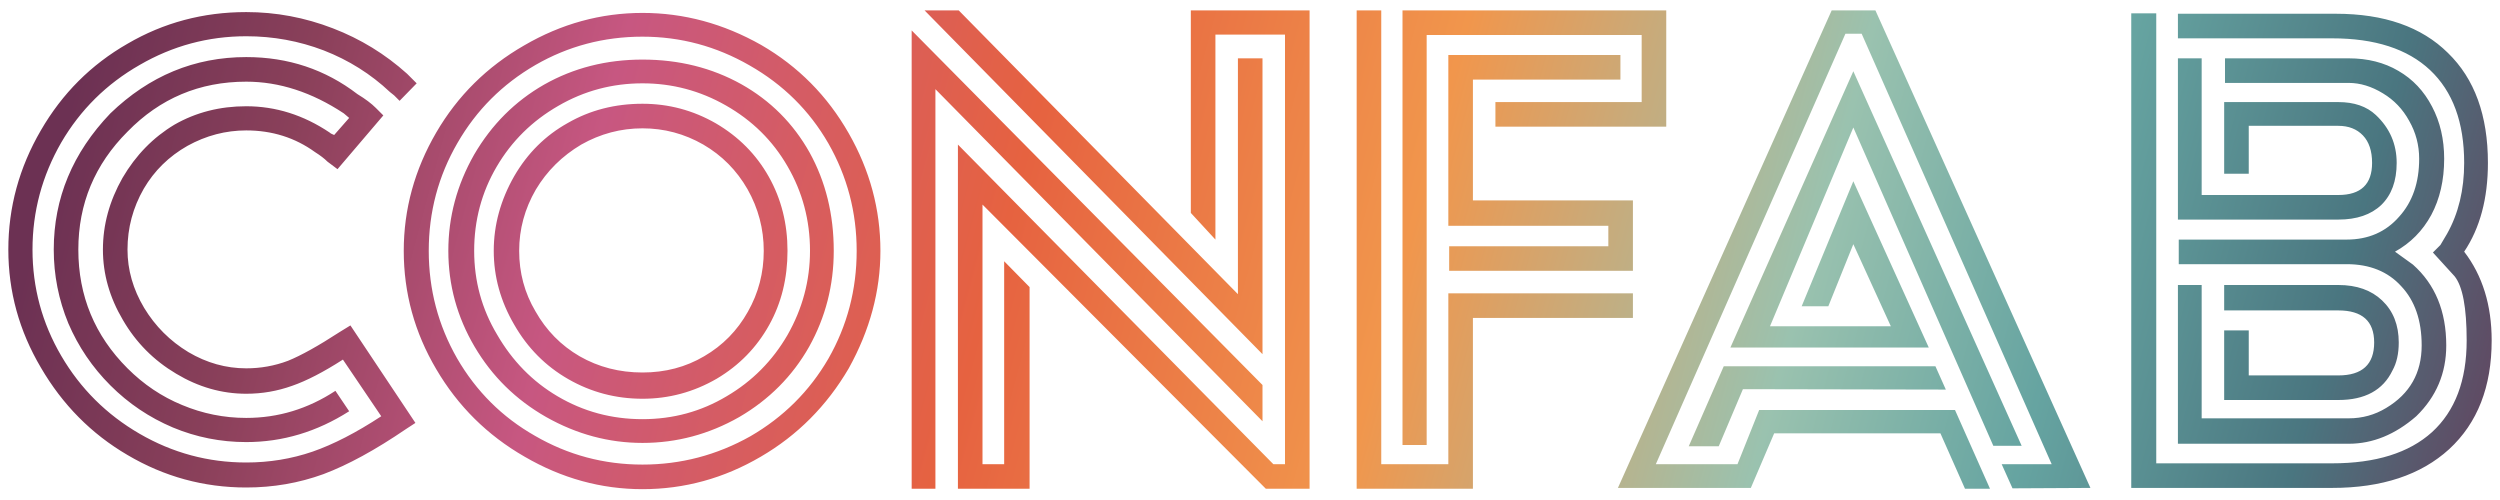 <?xml version="1.0" encoding="utf-8"?><svg id="confab-gradient-for-animation" image-rendering="auto" baseProfile="basic" version="1.1" style="background-color:#FFF" x="0px" y="0px" width="300" height="60" xmlns="http://www.w3.org/2000/svg" enable-background="new 0 0 300 60" xmlns:xlink="http://www.w3.org/1999/xlink"><rect width="100%" height="100%" fill="#333333" stroke="none"/><defs><linearGradient id="Gradient_1" gradientUnits="userSpaceOnUse" x1="327.05" y1="-15.649" x2="668.55" y2="75.85" spreadMethod="pad"><stop offset="0%" stop-color="#6C3153"/><stop offset="7.450%" stop-color="#6C3153"/><stop offset="14.901%" stop-color="#8A405A"/><stop offset="25.098%" stop-color="#C75781"/><stop offset="39.215%" stop-color="#E66240"/><stop offset="52.549%" stop-color="#F1964C"/><stop offset="65.882%" stop-color="#9AC2AF"/><stop offset="74.509%" stop-color="#66A4A1"/><stop offset="83.529%" stop-color="#4A7680"/><stop offset="92.549%" stop-color="#6C3153"/><stop offset="100%" stop-color="#6C3153"/></linearGradient><linearGradient id="Gradient_2" gradientUnits="userSpaceOnUse" x1=".900" y1="-15.649" x2="342.4" y2="75.85" spreadMethod="pad"><stop offset="0%" stop-color="#6C3153"/><stop offset="7.450%" stop-color="#6C3153"/><stop offset="14.901%" stop-color="#8A405A"/><stop offset="25.098%" stop-color="#C75781"/><stop offset="39.215%" stop-color="#E66240"/><stop offset="52.549%" stop-color="#F1964C"/><stop offset="65.882%" stop-color="#9AC2AF"/><stop offset="74.509%" stop-color="#66A4A1"/><stop offset="83.529%" stop-color="#4A7680"/><stop offset="92.549%" stop-color="#6C3153"/><stop offset="100%" stop-color="#6C3153"/></linearGradient></defs><g id="Scene-1" overflow="visible"><g id="gradient-only.ai" transform="translate(-338.4 0)"><animateTransform attributeName="transform" additive="replace" type="translate" repeatCount="indefinite" dur="4.5s" keyTimes="0;.993;1" values="-338.4,0;-8.8,0;-8.8,0"/><path fill="url(#Gradient_2)" stroke="none" d="M326.25 60L342.25 0 16.1 0 0 60 326.25 60Z"/><path fill="url(#Gradient_1)" stroke="none" d="M652.35 60L668.45 0 342.2 0 326.2 60 652.35 60Z"/></g><g id="logo" transform="translate(150 30)"><path fill="#FFF" stroke="none" d="M150 30L150 -30 -150 -30 -150 30 150 30M29.45 -14.8L29.45 -17.75 47 -17.75 47 -25.8 21.2 -25.8 21.2 23.4 18.3 23.4 18.3 -28.75 49.95 -28.75 49.95 -14.8 29.45 -14.8M23.8 -2.9L23.8 -23.4 44.45 -23.4 44.45 -20.45 26.75 -20.45 26.75 -5.95 45.95 -5.95 45.95 2.5 23.9 2.5 23.9 -.45 43 -.45 43 -2.9 23.8 -2.9M12.8 -28.75L15.75 -28.75 15.75 25.7 23.8 25.7 23.8 5.2 45.95 5.2 45.95 8.15 26.75 8.15 26.75 28.65 12.8 28.65 12.8 -28.75M73.4 -25.95L71.45 -25.95 48.7 25.7 58.5 25.7 61.1 19.2 84.6 19.2 88.8 28.65 85.8 28.65 82.85 22 62.9 22 60.1 28.55 44.15 28.55 69.8 -28.75 75.05 -28.75 100.85 28.55 91.5 28.6 90.2 25.7 96.2 25.7 73.4 -25.95M105.75 -28.4L108.75 -28.4 108.75 25.6 129.85 25.6Q137.7 25.6 141.85 21.85 146 18.05 146 10.85 146 4.95 144.55 3.15L141.95 .3 142.85 -.6 143.65 -1.95Q145.7 -5.6 145.7 -10.45 145.7 -17.75 141.6 -21.6 137.55 -25.4 129.85 -25.4L111.35 -25.4 111.35 -28.35 130.3 -28.35Q139 -28.35 143.75 -23.65 148.55 -19 148.55 -10.45 148.55 -4.05 145.7 .2 149 4.5 149 10.85 149 19.2 143.9 23.9 138.8 28.55 129.85 28.55L105.75 28.55 105.75 -28.4M111.35 -23L114.2 -23 114.2 -6.6 130.6 -6.6Q134.65 -6.6 134.65 -10.45 134.65 -12.6 133.55 -13.75 132.45 -14.9 130.6 -14.9L119.85 -14.9 119.85 -9.15 116.9 -9.15 116.9 -17.75 130.6 -17.75Q133.45 -17.75 135.1 -16.2 137.6 -13.85 137.6 -10.45 137.6 -7.2 135.75 -5.4 133.9 -3.65 130.6 -3.65L111.35 -3.65 111.35 -23M117 -20.05L117 -23 131.85 -23Q135.25 -23 137.8 -21.5 140.4 -20 141.85 -17.2 143.3 -14.45 143.3 -10.95 143.3 -7.1 141.75 -4.2 140.2 -1.35 137.4 .2L139.55 1.75Q143.55 5.3 143.55 11.45 143.55 16.45 139.95 19.95 136.15 23.25 131.85 23.25L111.35 23.25 111.35 4.2 114.2 4.2 114.2 20.2 131.85 20.2Q134.3 20.2 136.35 18.95 140.6 16.4 140.6 11.45 140.6 6.95 138.15 4.35 135.75 1.7 131.6 1.7L111.45 1.7 111.45 -1.25 131.6 -1.25Q135.5 -1.25 137.9 -4 140.3 -6.65 140.3 -10.95 140.3 -13.4 139.1 -15.5 137.95 -17.6 135.95 -18.8 133.9 -20.05 131.85 -20.05L117 -20.05M135.85 6.05Q137.85 7.95 137.85 11.1 137.85 13.1 137.1 14.45 135.4 18 130.6 18L116.9 18 116.9 9.65 119.85 9.65 119.85 15.05 130.6 15.05Q134.9 15.05 134.9 11.1 134.9 7.25 130.6 7.25L116.9 7.25 116.9 4.2 130.6 4.2Q133.9 4.2 135.85 6.05M82.25 13.95L83.5 16.75 59.15 16.7 56.25 23.55 52.65 23.55 56.85 13.95 82.25 13.95M92.6 23.5L89.2 23.5 72.4 -14.7 62.4 9.15 76.9 9.15 72.4 -.7 69.4 6.75 66.2 6.75 72.4 -8.25 81.45 11.7 57.65 11.7 72.4 -21.45 92.6 23.5M7.15 28.65L1.9 28.65 -32.1 -5.45 -32.1 25.7 -29.5 25.7 -29.5 1.35 -26.45 4.45 -26.45 28.65 -35.05 28.65 -35.05 -12.65 2.8 25.7 4.2 25.7 4.2 -25.85 -4.15 -25.85 -4.15 -1.25 -7.1 -4.45 -7.1 -28.75 7.15 -28.75 7.15 28.65M1.5 16.2L1.5 20.55 -37.75 -19.3 -37.75 28.65 -40.6 28.65 -40.6 -26.35 1.5 16.2M1.5 -23L1.5 12.5 -39.05 -28.75 -34.95 -28.75 -1.45 5.3 -1.45 -23 1.5 -23M-149 -.05Q-149 -7.65 -145.1 -14.35 -141.25 -21 -134.7 -24.75 -128.2 -28.55 -120.45 -28.55 -115.1 -28.55 -110.05 -26.6 -105.1 -24.7 -101.15 -21.15L-100 -20 -102.05 -17.9 -102.7 -18.55 -103.2 -18.95Q-106.65 -22.2 -111.15 -23.95 -115.6 -25.65 -120.45 -25.65 -127.3 -25.65 -133.25 -22.2 -139.2 -18.8 -142.65 -12.9 -146.1 -6.9 -146.1 -.05 -146.1 6.8 -142.65 12.7 -139.2 18.6 -133.25 22.05 -127.3 25.5 -120.45 25.5 -116.3 25.5 -112.5 24.2 -108.75 22.9 -104.25 19.95L-108.85 13.15Q-112.35 15.4 -114.95 16.3 -117.6 17.25 -120.45 17.25 -124.85 17.25 -128.85 14.85 -132.9 12.45 -135.25 8.4 -137.65 4.35 -137.65 -.05 -137.65 -4.5 -135.3 -8.65 -132.9 -12.75 -129.05 -15.05 -125.2 -17.25 -120.45 -17.25 -115.15 -17.25 -110.45 -14.1 -110.3 -13.95 -109.9 -13.8L-108.1 -15.85 -108.75 -16.4Q-114.5 -20.2 -120.45 -20.2 -128.85 -20.2 -134.7 -14.2 -140.6 -8.3 -140.6 -.05 -140.6 8.3 -134.7 14.2 -131.8 17.1 -128.15 18.6 -124.45 20.15 -120.45 20.15 -114.7 20.15 -109.75 16.9L-108.1 19.35Q-113.9 23.05 -120.45 23.05 -125.05 23.05 -129.25 21.3 -133.5 19.5 -136.75 16.25 -140 13 -141.8 8.8 -143.55 4.55 -143.55 -.05 -143.55 -9.3 -136.75 -16.4 -129.75 -23.15 -120.45 -23.15 -112.9 -23.15 -107.1 -18.7 -105.7 -17.85 -104.9 -17.05L-104 -16.15 -109.5 -9.7 -110.7 -10.6Q-111.25 -11.15 -112.2 -11.75 -115.8 -14.35 -120.45 -14.35 -124.15 -14.35 -127.5 -12.5 -130.85 -10.6 -132.75 -7.35 -134.7 -3.95 -134.7 -.05 -134.7 3.6 -132.7 6.95 -130.7 10.25 -127.4 12.25 -124.1 14.2 -120.45 14.2 -117.85 14.2 -115.45 13.3 -113.1 12.35 -109.25 9.85L-107.95 9.05 -100.15 20.75 -101.3 21.5Q-106.8 25.25 -111.2 26.9 -115.6 28.5 -120.45 28.5 -128.1 28.5 -134.7 24.6 -141.2 20.8 -145.1 14.1 -149 7.5 -149 -.05M-97.65 -14.1Q-93.8 -20.7 -87.1 -24.55 -80.4 -28.45 -72.9 -28.45 -65.45 -28.45 -58.65 -24.6 -52 -20.75 -48.15 -14 -44.35 -7.35 -44.35 .1 -44.35 7.35 -48.15 14.2 -52.1 20.95 -58.7 24.8 -65.35 28.7 -72.9 28.7 -80.35 28.7 -87.05 24.8 -93.75 20.95 -97.65 14.3 -101.55 7.7 -101.55 .1 -101.55 -7.4 -97.65 -14.1M-85.75 -22.2Q-91.7 -18.75 -95.1 -12.85 -98.55 -6.9 -98.55 .1 -98.55 7.05 -95.15 13 -91.7 18.95 -85.8 22.3 -79.85 25.75 -72.9 25.75 -66 25.75 -59.95 22.35 -54 18.9 -50.6 13.05 -47.2 7.1 -47.2 .1 -47.2 -6.85 -50.6 -12.8 -54 -18.7 -60.05 -22.15 -66.05 -25.6 -72.9 -25.6 -79.85 -25.6 -85.75 -22.2M-93.1 -11.45Q-89.95 -16.85 -84.7 -19.85 -79.4 -22.85 -72.9 -22.85 -66.35 -22.85 -61.05 -19.9 -55.8 -16.95 -52.85 -11.7 -49.95 -6.45 -49.95 .1 -49.95 6.3 -52.9 11.6 -55.9 16.9 -61.3 20.05 -66.75 23.15 -72.9 23.15 -78.95 23.15 -84.45 20.05 -89.9 16.95 -93.05 11.6 -96.2 6.25 -96.2 .1 -96.2 -6 -93.1 -11.45M-83 -17.3Q-87.7 -14.6 -90.4 -10 -93.1 -5.4 -93.1 .1 -93.1 5.55 -90.35 10.15 -87.6 14.9 -83.1 17.55 -78.45 20.3 -72.9 20.3 -67.4 20.3 -62.8 17.55 -58.2 14.85 -55.5 10.2 -52.8 5.45 -52.8 .1 -52.8 -5.4 -55.5 -10.05 -58.15 -14.65 -62.9 -17.35 -67.55 -20 -72.9 -20 -78.35 -20 -83 -17.3M-88.3 -8.85Q-85.9 -13 -81.85 -15.25 -77.85 -17.55 -72.9 -17.55 -68.2 -17.55 -64.1 -15.2 -60 -12.8 -57.75 -8.8 -55.5 -4.8 -55.5 .1 -55.5 5.05 -57.7 9 -59.95 13.05 -64 15.45 -68.15 17.85 -72.9 17.85 -77.7 17.85 -81.8 15.5 -85.9 13.15 -88.3 8.95 -90.75 4.75 -90.75 .1 -90.75 -4.55 -88.3 -8.85M-65.6 -12.65Q-69 -14.6 -72.9 -14.6 -76.8 -14.6 -80.25 -12.65 -83.7 -10.6 -85.7 -7.25 -87.7 -3.8 -87.7 .1 -87.7 4.05 -85.75 7.35 -83.8 10.8 -80.45 12.75 -77.05 14.7 -72.9 14.7 -68.8 14.7 -65.5 12.75 -62.15 10.8 -60.25 7.4 -58.35 4.05 -58.35 .1 -58.35 -3.85 -60.3 -7.3 -62.25 -10.7 -65.6 -12.65Z"/></g></g></svg>